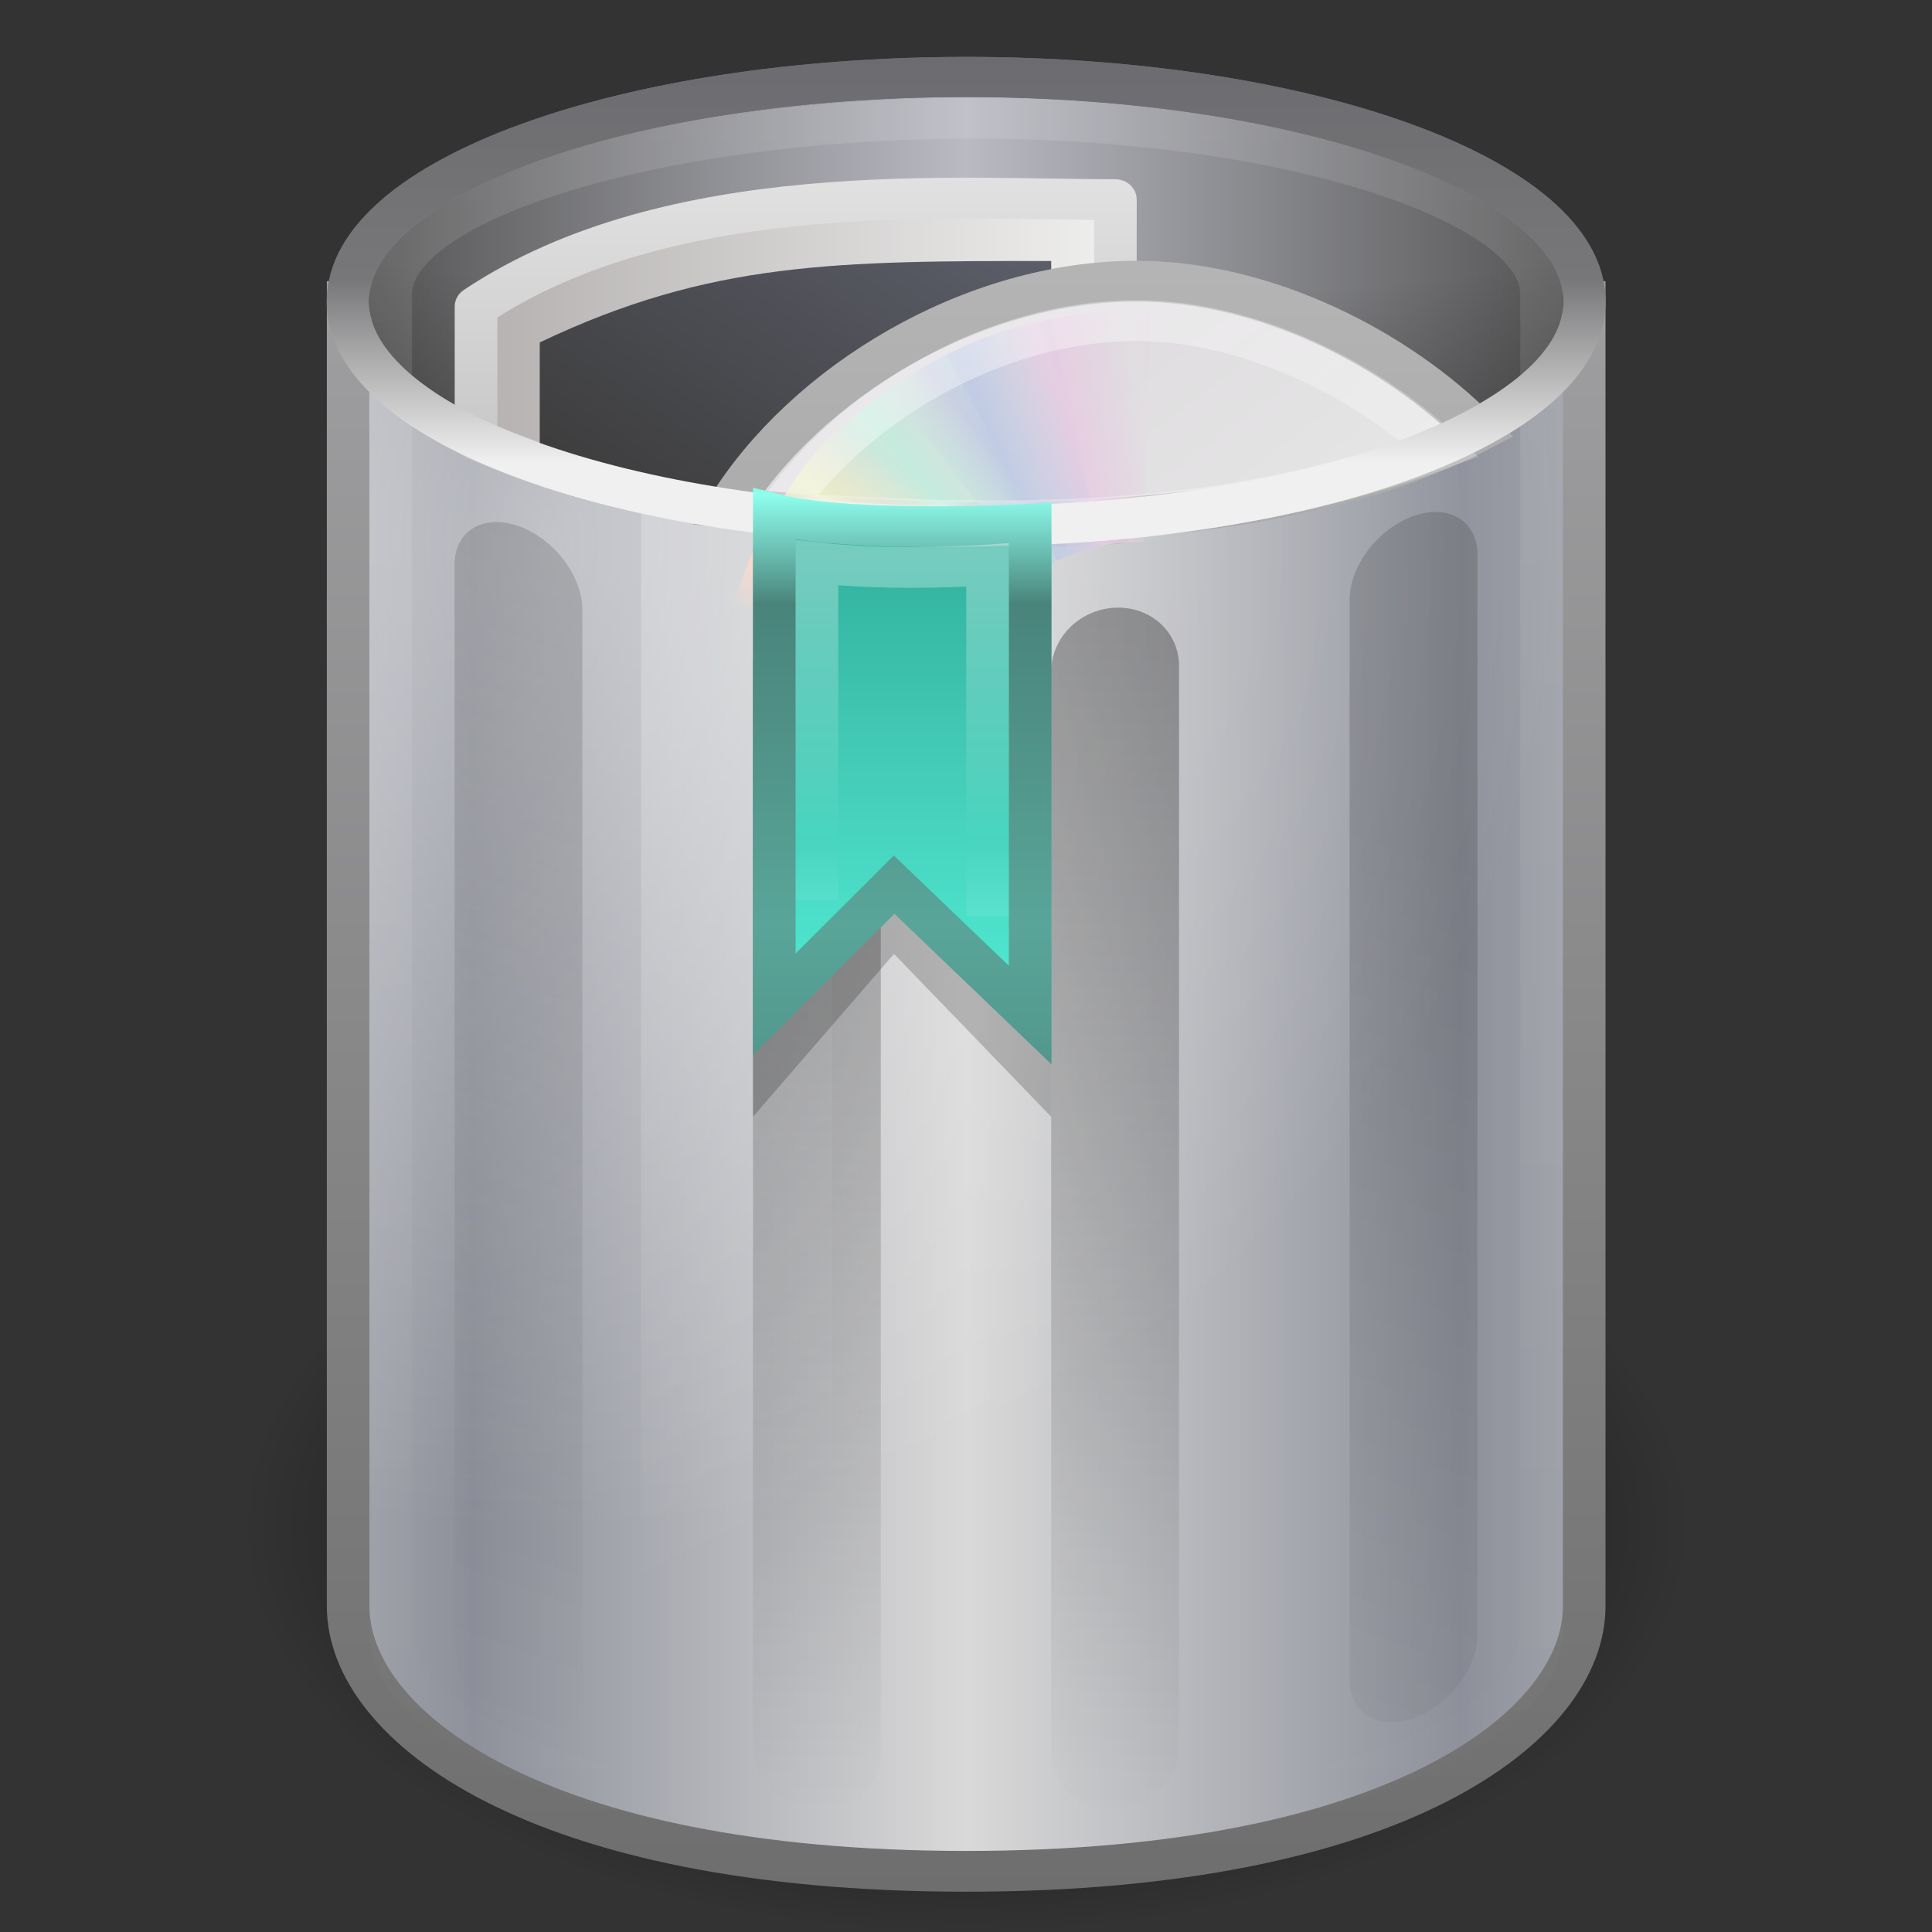 <?xml version="1.0" encoding="UTF-8"?>
<svg xmlns="http://www.w3.org/2000/svg" xmlns:xlink="http://www.w3.org/1999/xlink" width="48" height="48" viewBox="0 0 48 48" version="1.1">
<rect x="0" y="0" width="48" height="48" fill="#333333" stroke="none"/>
<defs>
<radialGradient id="radial0" gradientUnits="userSpaceOnUse" cx="62.712" cy="108.025" fx="62.712" fy="108.025" r="47.383" gradientTransform="matrix(0.38,0,0,0.214,0.176,14.789)">
<stop offset="0" style="stop-color:rgb(0%,0%,0%);stop-opacity:1;"/>
<stop offset="1" style="stop-color:rgb(0%,0%,0%);stop-opacity:0;"/>
</radialGradient>
<linearGradient id="linear0" gradientUnits="userSpaceOnUse" x1="11.931" y1="26.411" x2="21.515" y2="26.411" spreadMethod="reflect" gradientTransform="matrix(1.208,0,0,1.52,-1.979,-31.055)">
<stop offset="0" style="stop-color:rgb(55.294%,56.471%,60.392%);stop-opacity:1;"/>
<stop offset="1" style="stop-color:rgb(85.098%,85.098%,85.098%);stop-opacity:1;"/>
</linearGradient>
<linearGradient id="linear1" gradientUnits="userSpaceOnUse" x1="31.048" y1="45" x2="31.048" y2="5.5" gradientTransform="matrix(1,0,0,1,0,-14)">
<stop offset="0" style="stop-color:rgb(43.137%,43.137%,43.137%);stop-opacity:1;"/>
<stop offset="1" style="stop-color:rgb(62.353%,62.353%,63.137%);stop-opacity:1;"/>
</linearGradient>
<radialGradient id="radial1" gradientUnits="userSpaceOnUse" cx="19.308" cy="21.029" fx="19.308" fy="21.029" r="14.5" gradientTransform="matrix(0,1.7,-1.742,0,50.283,-19.334)">
<stop offset="0" style="stop-color:rgb(100%,100%,100%);stop-opacity:0.4;"/>
<stop offset="1" style="stop-color:rgb(100%,100%,100%);stop-opacity:0;"/>
</radialGradient>
<linearGradient id="linear2" gradientUnits="userSpaceOnUse" x1="9" y1="8" x2="24" y2="8" spreadMethod="reflect" gradientTransform="matrix(1,0,0,1,0,-16)">
<stop offset="0" style="stop-color:rgb(30.588%,30.588%,30.588%);stop-opacity:1;"/>
<stop offset="1" style="stop-color:rgb(72.549%,72.941%,76.078%);stop-opacity:1;"/>
</linearGradient>
<linearGradient id="linear3" gradientUnits="userSpaceOnUse" x1="24" y1="9.373" x2="24" y2="2.097" gradientTransform="matrix(1.16,0,0,1.374,-3.837,-16.933)">
<stop offset="0" style="stop-color:rgb(94.118%,94.118%,94.118%);stop-opacity:1;"/>
<stop offset="0.45" style="stop-color:rgb(46.667%,46.667%,47.451%);stop-opacity:1;"/>
<stop offset="1" style="stop-color:rgb(42.353%,42.353%,43.922%);stop-opacity:1;"/>
</linearGradient>
<radialGradient id="radial2" gradientUnits="userSpaceOnUse" cx="24" cy="7.792" fx="24" fy="7.792" r="14.508" gradientTransform="matrix(-0,0.698,-3.343,0,50.05,-14.318)">
<stop offset="0" style="stop-color:rgb(0%,0%,0%);stop-opacity:0;"/>
<stop offset="0.5" style="stop-color:rgb(0%,0%,0%);stop-opacity:0;"/>
<stop offset="1" style="stop-color:rgb(0%,0%,0%);stop-opacity:0.302;"/>
</radialGradient>
<linearGradient id="linear4" gradientUnits="userSpaceOnUse" x1="23.5" y1="10.996" x2="23.5" y2="39.851" gradientTransform="matrix(1.223,0,0,1.946,-4.736,-47.363)">
<stop offset="0" style="stop-color:rgb(100%,100%,100%);stop-opacity:0.149;"/>
<stop offset="1" style="stop-color:rgb(100%,100%,100%);stop-opacity:0;"/>
</linearGradient>
<linearGradient id="linear5" gradientUnits="userSpaceOnUse" x1="12.25" y1="20.231" x2="17.125" y2="34.174" gradientTransform="matrix(0.949,0,0,1.383,3.591,-9.525)">
<stop offset="0" style="stop-color:rgb(100%,100%,100%);stop-opacity:0.2;"/>
<stop offset="1" style="stop-color:rgb(100%,100%,100%);stop-opacity:0;"/>
</linearGradient>
<linearGradient id="linear6" gradientUnits="userSpaceOnUse" x1="24" y1="13.506" x2="24" y2="43" gradientTransform="matrix(1.059,0.373,0,1.013,-1.412,-5.641)">
<stop offset="0" style="stop-color:rgb(0%,0%,0%);stop-opacity:0.149;"/>
<stop offset="1" style="stop-color:rgb(0%,0%,0%);stop-opacity:0;"/>
</linearGradient>
<linearGradient id="linear7" gradientUnits="userSpaceOnUse" x1="24" y1="15.502" x2="24" y2="45" gradientTransform="matrix(1.059,0.047,0,1.013,-1.412,-1.561)">
<stop offset="0" style="stop-color:rgb(0%,0%,0%);stop-opacity:0.302;"/>
<stop offset="1" style="stop-color:rgb(0%,0%,0%);stop-opacity:0;"/>
</linearGradient>
<linearGradient id="linear8" gradientUnits="userSpaceOnUse" x1="49.926" y1="1.713" x2="64.673" y2="1.713" gradientTransform="matrix(1,0,0,0.956,-36.673,-8.131)">
<stop offset="0" style="stop-color:rgb(72.157%,70.588%,70.588%);stop-opacity:1;"/>
<stop offset="1" style="stop-color:rgb(94.51%,94.51%,94.118%);stop-opacity:1;"/>
</linearGradient>
<linearGradient id="linear9" gradientUnits="userSpaceOnUse" x1="-11.285" y1="16.209" x2="-11.285" y2="-2.087" gradientTransform="matrix(0.807,0,0,0.895,22.737,-9.196)">
<stop offset="0" style="stop-color:rgb(63.529%,63.529%,63.529%);stop-opacity:1;"/>
<stop offset="1" style="stop-color:rgb(88.235%,88.235%,88.235%);stop-opacity:1;"/>
</linearGradient>
<linearGradient id="linear10" gradientUnits="userSpaceOnUse" x1="52.673" y1="5.929" x2="59.673" y2="-3.693" gradientTransform="matrix(1.059,0,0,0.968,-40.242,7.364)">
<stop offset="0" style="stop-color:rgb(23.529%,23.529%,23.529%);stop-opacity:1;"/>
<stop offset="1" style="stop-color:rgb(36.471%,37.255%,41.961%);stop-opacity:1;"/>
</linearGradient>
<linearGradient id="linear11" gradientUnits="userSpaceOnUse" x1="12.274" y1="32.416" x2="35.391" y2="14.203" gradientTransform="matrix(0,0.6,-0.6,0,41.86,-12.4)">
<stop offset="0" style="stop-color:rgb(87.059%,85.882%,87.059%);stop-opacity:1;"/>
<stop offset="0.5" style="stop-color:rgb(90.196%,90.196%,90.196%);stop-opacity:1;"/>
<stop offset="1" style="stop-color:rgb(82.353%,82.353%,82.353%);stop-opacity:1;"/>
</linearGradient>
<linearGradient id="linear12" gradientUnits="userSpaceOnUse" x1="-21.916" y1="3" x2="-21.916" y2="45.033" gradientTransform="matrix(0.512,0,0,0.512,41.453,-10.293)">
<stop offset="0" style="stop-color:rgb(70.588%,70.588%,70.588%);stop-opacity:1;"/>
<stop offset="1" style="stop-color:rgb(58.824%,58.824%,58.824%);stop-opacity:1;"/>
</linearGradient>
<linearGradient id="linear13" gradientUnits="userSpaceOnUse" x1="20.58" y1="10.775" x2="24.274" y2="9.862" spreadMethod="reflect" gradientTransform="matrix(0.518,0.014,-0.015,0.495,16.159,5.397)">
<stop offset="0" style="stop-color:rgb(90.196%,80.392%,88.627%);stop-opacity:1;"/>
<stop offset="1" style="stop-color:rgb(90.196%,80.392%,88.627%);stop-opacity:0;"/>
</linearGradient>
<linearGradient id="linear14" gradientUnits="userSpaceOnUse" x1="17.495" y1="11.2" x2="21.047" y2="9.796" spreadMethod="reflect" gradientTransform="matrix(0.518,0,0,0.496,15.8,5.729)">
<stop offset="0" style="stop-color:rgb(75.686%,79.608%,89.412%);stop-opacity:1;"/>
<stop offset="1" style="stop-color:rgb(75.686%,79.608%,89.412%);stop-opacity:0;"/>
</linearGradient>
<linearGradient id="linear15" gradientUnits="userSpaceOnUse" x1="14.085" y1="13.046" x2="16.994" y2="10.732" spreadMethod="reflect" gradientTransform="matrix(0.518,0,0,0.496,15.8,5.729)">
<stop offset="0" style="stop-color:rgb(76.863%,92.157%,86.667%);stop-opacity:1;"/>
<stop offset="1" style="stop-color:rgb(76.863%,92.157%,86.667%);stop-opacity:0;"/>
</linearGradient>
<linearGradient id="linear16" gradientUnits="userSpaceOnUse" x1="12.372" y1="16.188" x2="14.609" y2="13.462" spreadMethod="reflect" gradientTransform="matrix(0.518,0,0,0.496,15.8,5.729)">
<stop offset="0" style="stop-color:rgb(92.157%,93.333%,78.039%);stop-opacity:1;"/>
<stop offset="1" style="stop-color:rgb(92.157%,93.333%,78.039%);stop-opacity:0;"/>
</linearGradient>
<linearGradient id="linear17" gradientUnits="userSpaceOnUse" x1="10.609" y1="17.886" x2="9.73" y2="20.613" spreadMethod="reflect" gradientTransform="matrix(0.518,0,0,0.496,15.8,5.729)">
<stop offset="0" style="stop-color:rgb(98.824%,85.098%,80.392%);stop-opacity:1;"/>
<stop offset="1" style="stop-color:rgb(98.824%,85.098%,80.392%);stop-opacity:0;"/>
</linearGradient>
<linearGradient id="linear18" gradientUnits="userSpaceOnUse" x1="10.502" y1="3.61" x2="48.799" y2="54.698" gradientTransform="matrix(0.482,0,0,0.482,16.265,-10.05)">
<stop offset="0" style="stop-color:rgb(100%,100%,100%);stop-opacity:0.4;"/>
<stop offset="1" style="stop-color:rgb(100%,100%,100%);stop-opacity:0;"/>
</linearGradient>
<linearGradient id="linear19" gradientUnits="userSpaceOnUse" x1="24" y1="9.373" x2="24" y2="2.097" gradientTransform="matrix(1.16,0,0,1.374,-3.837,-16.933)">
<stop offset="0" style="stop-color:rgb(94.118%,94.118%,94.118%);stop-opacity:1;"/>
<stop offset="0.45" style="stop-color:rgb(46.667%,46.667%,47.451%);stop-opacity:1;"/>
<stop offset="1" style="stop-color:rgb(42.353%,42.353%,43.922%);stop-opacity:1;"/>
</linearGradient>
<linearGradient id="linear20" gradientUnits="userSpaceOnUse" x1="27" y1="24.651" x2="27" y2="12.711" spreadMethod="reflect" gradientTransform="matrix(1,0,0,1,-1,-16)">
<stop offset="0" style="stop-color:rgb(30.98%,90.588%,81.569%);stop-opacity:1;"/>
<stop offset="0.499" style="stop-color:rgb(25.882%,78.431%,70.588%);stop-opacity:1;"/>
<stop offset="1" style="stop-color:rgb(17.255%,67.059%,59.608%);stop-opacity:1;"/>
</linearGradient>
<linearGradient id="linear21" gradientUnits="userSpaceOnUse" x1="20" y1="12.711" x2="20" y2="23.259" spreadMethod="reflect" gradientTransform="matrix(1,0,0,1,-1,-16)">
<stop offset="0" style="stop-color:rgb(56.078%,100%,93.333%);stop-opacity:1;"/>
<stop offset="0.255" style="stop-color:rgb(28.627%,51.765%,48.235%);stop-opacity:1;"/>
<stop offset="1" style="stop-color:rgb(34.902%,64.706%,60%);stop-opacity:1;"/>
</linearGradient>
<linearGradient id="linear22" gradientUnits="userSpaceOnUse" x1="20" y1="12.711" x2="20" y2="21.276" spreadMethod="reflect" gradientTransform="matrix(1,0,0,1,-1,-16)">
<stop offset="0" style="stop-color:rgb(100%,100%,100%);stop-opacity:0.4;"/>
<stop offset="1" style="stop-color:rgb(100%,100%,100%);stop-opacity:0;"/>
</linearGradient>
</defs>
<g id="surface1">
<path style=" stroke:none;fill-rule:evenodd;fill:url(#radial0);" d="M 42 37.875 C 42 43.469 33.941 48 24 48 C 14.059 48 6 43.469 6 37.875 C 6 32.281 14.059 27.746 24 27.746 C 33.941 27.746 42 32.281 42 37.875 Z M 42 37.875 "/>
<path style="fill-rule:nonzero;fill:url(#linear0);stroke-width:1;stroke-linecap:butt;stroke-linejoin:miter;stroke:url(#linear1);stroke-miterlimit:4;" d="M 9.501 -8 L 9.501 23.999 C 9.501 26.935 13.906 30.499 24 30.499 C 34.094 30.499 38.499 26.935 38.499 23.999 L 38.499 -8 C 38.499 -8 9.501 -8 9.501 -8 Z M 9.501 -8 " transform="matrix(1.059,0,0,1.013,-1.412,15.597)"/>
<path style=" stroke:none;fill-rule:nonzero;fill:url(#radial1);" d="M 9.176 8.508 L 9.176 39.898 C 9.176 42.758 15.816 45.977 24 45.977 C 32.184 45.977 38.824 42.758 38.824 39.898 L 38.824 8.508 C 38.824 8.508 9.176 8.508 9.176 8.508 Z M 9.176 8.508 "/>
<path style="fill-rule:nonzero;fill:url(#linear2);stroke-width:0.984;stroke-linecap:round;stroke-linejoin:round;stroke:url(#linear3);stroke-miterlimit:4;" d="M 38.506 -8 C 38.506 -4.956 32.013 -2.491 24 -2.491 C 15.987 -2.491 9.494 -4.956 9.494 -8 C 9.494 -11.044 15.987 -13.509 24 -13.509 C 32.013 -13.509 38.506 -11.044 38.506 -8 Z M 38.506 -8 " transform="matrix(1.059,0,0,1.013,-1.412,15.597)"/>
<path style=" stroke:none;fill-rule:nonzero;fill:url(#radial2);" d="M 38.824 7.496 C 38.824 10.293 32.188 12.559 24 12.559 C 15.812 12.559 9.176 10.293 9.176 7.496 C 9.176 4.699 15.812 2.434 24 2.434 C 32.188 2.434 38.824 4.699 38.824 7.496 Z M 38.824 7.496 "/>
<path style="fill:none;stroke-width:1;stroke-linecap:round;stroke-linejoin:round;stroke:url(#linear4);stroke-miterlimit:4;" d="M 10.501 -8.189 C 10.501 -5.967 10.501 22.406 10.501 24.636 C 10.501 27.321 16.574 29.5 24 29.5 C 31.426 29.5 37.499 27.321 37.499 24.636 C 37.499 22.576 37.499 -6.129 37.499 -8.189 C 37.499 -10.434 31.419 -12.536 24 -12.498 C 16.581 -12.463 10.501 -10.422 10.501 -8.189 Z M 10.501 -8.189 " transform="matrix(1.059,0,0,1.013,-1.412,15.597)"/>
<path style=" stroke:none;fill-rule:nonzero;fill:url(#linear5);" d="M 15.93 11.727 L 20.676 12.605 L 20.676 46.23 L 15.93 45.109 Z M 15.93 11.727 "/>
<path style=" stroke:none;fill-rule:nonzero;fill:url(#linear6);" d="M 12.883 13.07 C 13.762 13.383 14.469 14.309 14.469 15.148 L 14.469 41.977 C 14.469 42.82 13.762 43.246 12.883 42.938 C 12.004 42.629 11.293 41.699 11.293 40.859 L 11.293 14.031 C 11.293 13.188 12.004 12.762 12.883 13.07 Z M 35.117 12.82 C 34.238 13.133 33.531 14.059 33.531 14.898 L 33.531 41.727 C 33.531 42.57 34.238 42.996 35.117 42.688 C 35.996 42.375 36.707 41.449 36.707 40.609 L 36.707 13.781 C 36.707 12.938 35.996 12.512 35.117 12.82 Z M 35.117 12.82 "/>
<path style=" stroke:none;fill-rule:nonzero;fill:url(#linear7);" d="M 20.293 15.098 C 21.176 15.137 21.883 15.844 21.883 16.684 L 21.883 43.512 C 21.883 44.355 21.176 45 20.293 44.961 C 19.414 44.922 18.707 44.215 18.707 43.375 L 18.707 16.547 C 18.707 15.703 19.414 15.059 20.293 15.098 Z M 27.707 15.098 C 26.824 15.137 26.117 15.844 26.117 16.684 L 26.117 43.512 C 26.117 44.355 26.824 45 27.707 44.961 C 28.586 44.922 29.293 44.215 29.293 43.375 L 29.293 16.547 C 29.293 15.703 28.586 15.059 27.707 15.098 Z M 27.707 15.098 "/>
<path style="fill-rule:nonzero;fill:url(#linear8);stroke-width:1;stroke-linecap:butt;stroke-linejoin:round;stroke:url(#linear9);stroke-miterlimit:4;" d="M 12.501 -7.876 L 12.501 -4.617 C 16.85 -2.669 22.664 -2.198 27.501 -2.553 L 27.501 -10.5 C 23.775 -10.5 17.086 -11.067 12.501 -7.876 Z M 12.501 -7.876 " transform="matrix(1.059,0,0,1.013,-1.412,15.597)"/>
<path style=" stroke:none;fill-rule:nonzero;fill:url(#linear10);" d="M 13.41 8.508 L 13.41 11.832 C 16.723 12.777 22.609 13.145 26.125 13.109 C 26.125 13.109 26.117 6.484 26.117 6.484 C 20.824 6.484 17.648 6.484 13.41 8.508 Z M 13.41 8.508 "/>
<path style="fill-rule:nonzero;fill:url(#linear11);stroke-width:1;stroke-linecap:butt;stroke-linejoin:miter;stroke:url(#linear12);stroke-miterlimit:4;" d="M 27.999 -8.501 C 24.144 -8.501 20.237 -6.025 18.411 -2.946 C 23.731 -2.36 31.201 -2.198 36.023 -4.821 C 34.112 -6.843 31.017 -8.501 27.999 -8.501 Z M 27.999 -8.501 " transform="matrix(1.059,0,0,1.013,-1.412,15.597)"/>
<path style=" stroke:none;fill-rule:nonzero;fill:url(#linear13);" d="M 24.289 8.457 L 26.602 13.781 C 27.145 13.57 27.738 13.457 28.359 13.473 C 28.379 13.473 28.391 13.473 28.41 13.473 L 28.586 7.719 C 27.062 7.641 25.707 7.965 24.289 8.457 Z M 24.289 8.457 "/>
<path style=" stroke:none;fill-rule:nonzero;fill:url(#linear14);" d="M 22.082 9.648 L 25.672 14.285 C 26.145 13.953 26.691 13.707 27.301 13.578 C 27.316 13.574 27.332 13.57 27.348 13.57 L 26.09 7.922 C 24.59 8.199 23.332 8.844 22.082 9.648 Z M 22.082 9.648 "/>
<path style=" stroke:none;fill-rule:nonzero;fill:url(#linear15);" d="M 20.074 11.5 L 24.852 15.047 C 25.219 14.609 25.676 14.234 26.23 13.961 C 26.246 13.953 26.262 13.945 26.273 13.941 L 23.504 8.828 C 22.133 9.465 21.066 10.414 20.074 11.5 Z M 20.074 11.5 "/>
<path style=" stroke:none;fill-rule:nonzero;fill:url(#linear16);" d="M 18.719 13.695 C 22.438 14.805 22.785 17.18 25.34 14.562 L 21.242 10.254 C 20.09 11.211 19.383 12.398 18.719 13.695 Z M 18.719 13.695 "/>
<path style=" stroke:none;fill-rule:nonzero;fill:url(#linear17);" d="M 19.508 12.266 C 18.895 13.137 18.52 14.07 18.199 15.062 L 24.074 16.539 C 24.188 16.16 24.344 15.789 24.574 15.438 C 24.586 15.426 24.598 15.406 24.609 15.391 Z M 19.508 12.266 "/>
<path style="fill:none;stroke-width:1;stroke-linecap:butt;stroke-linejoin:miter;stroke:url(#linear18);stroke-miterlimit:4;" d="M 27.999 -7.533 C 24.638 -7.533 21.303 -5.431 19.602 -2.823 C 25.594 -2.402 30.349 -2.518 35.116 -4.385 C 33.393 -6.09 30.63 -7.533 27.999 -7.533 Z M 27.999 -7.533 " transform="matrix(1.059,0,0,1.013,-1.412,15.597)"/>
<path style=" stroke:none;fill-rule:evenodd;fill:rgb(0%,0%,0%);fill-opacity:0.2;" d="M 18.707 13.57 C 18.707 13.57 26.117 13.57 26.117 13.57 L 26.117 27.746 L 22.211 23.699 L 18.707 27.746 Z M 18.707 13.57 "/>
<path style="fill:none;stroke-width:0.984;stroke-linecap:round;stroke-linejoin:round;stroke:url(#linear19);stroke-miterlimit:4;" d="M 38.51 -8 C 38.51 -4.956 32.013 -2.491 24 -2.491 C 15.987 -2.491 9.49 -4.956 9.49 -8 C 9.49 -11.044 15.987 -13.509 24 -13.509 C 32.013 -13.509 38.51 -11.044 38.51 -8 Z M 38.51 -8 " transform="matrix(1.059,0,0,1.013,-1.412,15.597)"/>
<path style="fill-rule:evenodd;fill:url(#linear20);stroke-width:1;stroke-linecap:butt;stroke-linejoin:miter;stroke:url(#linear21);stroke-miterlimit:4;" d="M 19.499 -2.788 C 21.362 -2.298 25.502 -2.541 25.502 -2.541 L 25.502 9.498 L 22.31 6.3 L 19.499 9.232 Z M 19.499 -2.788 " transform="matrix(1.059,0,0,1.013,-1.412,15.597)"/>
<path style="fill:none;stroke-width:1;stroke-linecap:butt;stroke-linejoin:miter;stroke:url(#linear22);stroke-miterlimit:4;" d="M 20.499 6.675 L 20.499 -1.596 C 22.31 -1.376 24.502 -1.538 24.502 -1.538 L 24.502 7.06 " transform="matrix(1.059,0,0,1.013,-1.412,15.597)"/>
</g>
</svg>
